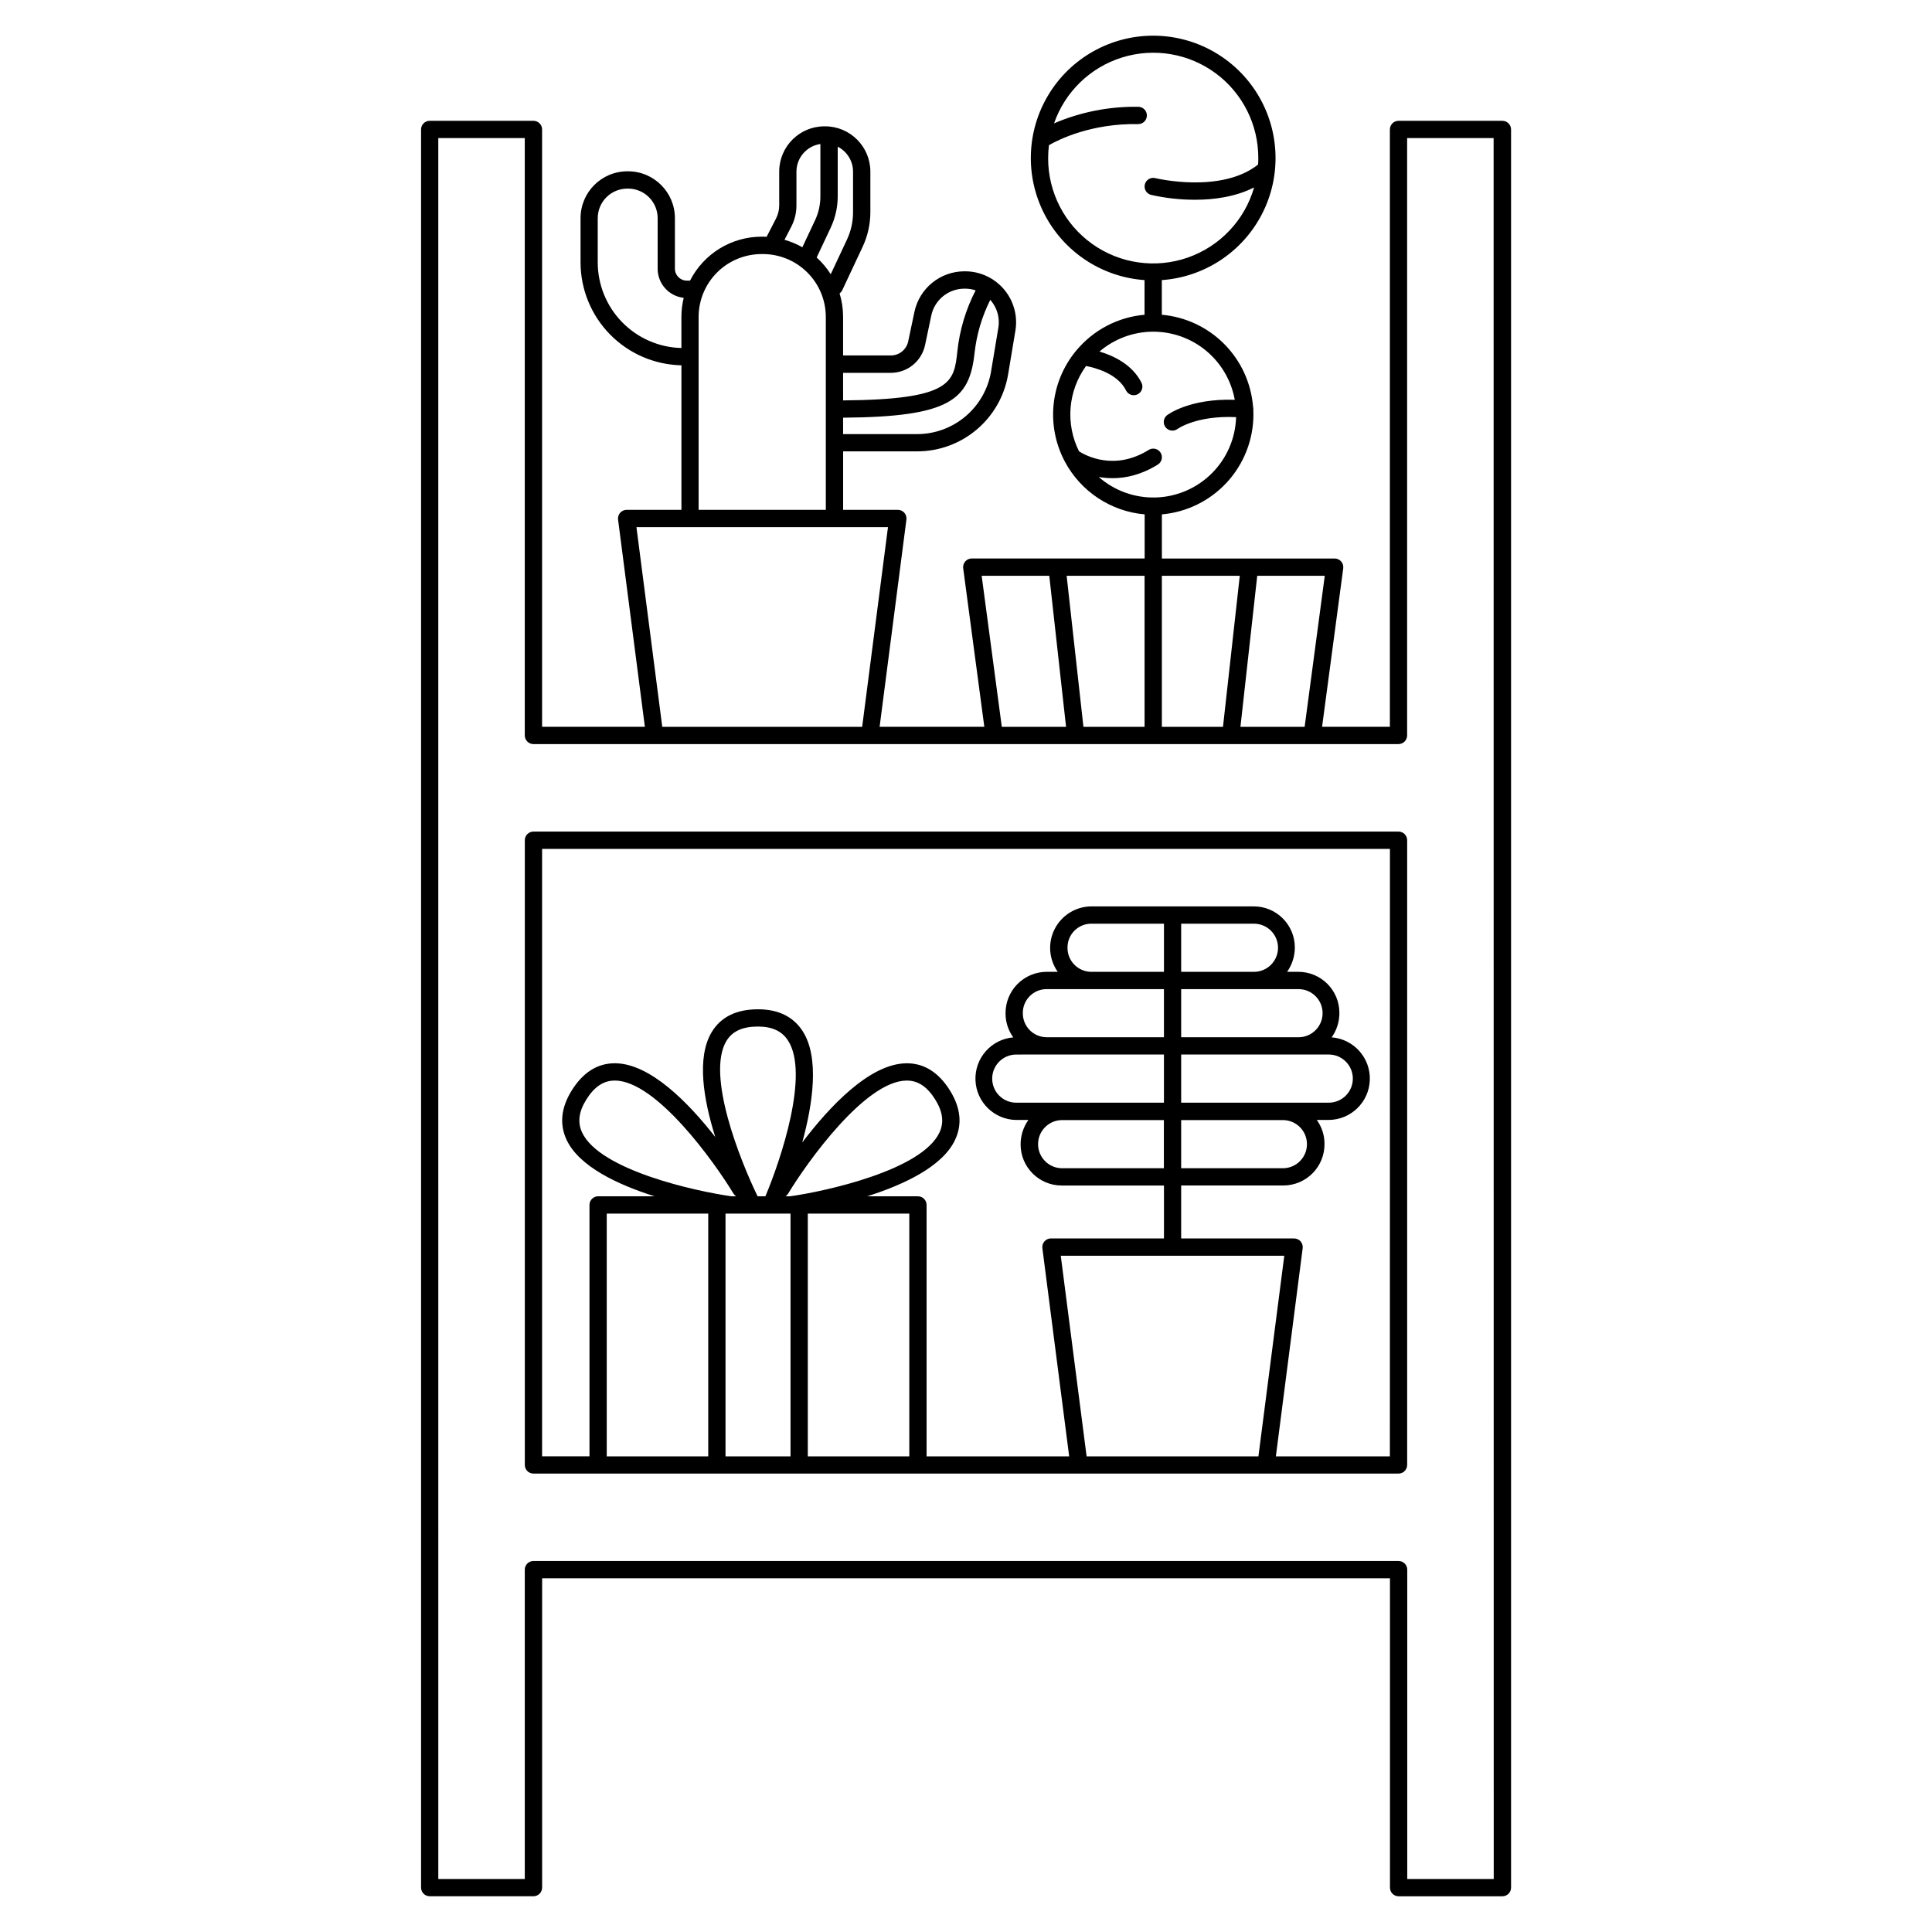 <?xml version="1.0" encoding="UTF-8"?>
<!-- Uploaded to: SVG Repo, www.svgrepo.com, Generator: SVG Repo Mixer Tools -->
<svg fill="#000000" width="800px" height="800px" version="1.1" viewBox="144 144 512 512" xmlns="http://www.w3.org/2000/svg">
 <g>
  <path d="m514.62 364.38h-229.25c-1.266 0-2.289 1.027-2.289 2.293v165.55-0.004c0 1.27 1.023 2.293 2.289 2.293h229.25c1.266 0 2.293-1.023 2.293-2.293v-165.55c0-1.266-1.027-2.293-2.293-2.293zm-161.25 96.652h-1.211c0.293-0.184 0.539-0.438 0.719-0.73 5.012-8.309 20.434-29.875 31.387-29.941h0.066c2.953 0 5.422 1.637 7.539 5.066 1.984 3.188 2.344 6.035 1.098 8.699-4.684 9.969-30.016 15.562-39.586 16.906zm-6.547 0h-2.047c-4.656-9.547-13.707-32.293-8.238-41.215 1.555-2.539 4.273-3.773 8.309-3.773 3.762 0 6.363 1.199 7.969 3.684 5.766 8.828-1.887 31.613-5.981 41.305zm-7.754 0h-1.227c-9.57-1.344-34.891-6.926-39.578-16.906-1.25-2.664-0.891-5.512 1.094-8.699 2.117-3.414 4.582-5.066 7.539-5.066h0.082c10.957 0.066 26.375 21.633 31.391 29.941h0.004c0.176 0.293 0.418 0.543 0.707 0.73zm-34.277 68.914v-64.332h26.898v64.332zm31.477 0v-64.332h17.227v64.332zm21.805 0v-64.332h26.898v64.332zm73.887 0-6.848-53.164h59.234l-6.852 53.164zm80.371 0h-30.215l7.106-55.164c0.082-0.652-0.121-1.309-0.555-1.805-0.434-0.492-1.062-0.773-1.719-0.773h-29.93v-14.035h27.117c2.91-0.016 5.695-1.188 7.734-3.262 2.043-2.074 3.172-4.879 3.137-7.789 0-2.269-0.715-4.484-2.047-6.324h3.164c5.879-0.031 10.68-4.695 10.891-10.566 0.211-5.875-4.25-10.867-10.109-11.32 1.348-1.898 2.062-4.168 2.047-6.496-0.004-6-4.867-10.863-10.871-10.867h-2.988 0.004c1.336-1.895 2.051-4.156 2.043-6.473-0.008-6-4.871-10.863-10.871-10.871h-43.102c-4.086 0.047-7.809 2.356-9.668 5.996s-1.547 8.008 0.812 11.348h-2.961c-2.91 0.012-5.695 1.184-7.738 3.262-2.039 2.074-3.168 4.875-3.137 7.785 0 2.273 0.719 4.484 2.047 6.324-5.828 0.5-10.234 5.488-10.016 11.336 0.219 5.844 4.984 10.488 10.836 10.551h3.191c-1.352 1.898-2.074 4.172-2.066 6.5 0.008 6 4.871 10.863 10.871 10.871h27.121v14.023l-29.949-0.004c-0.66 0.004-1.285 0.285-1.719 0.777-0.434 0.496-0.637 1.152-0.555 1.805l7.102 55.172h-37.789v-66.621c0-1.266-1.023-2.293-2.289-2.293h-13.461c9.703-3.07 19.977-7.871 23.305-14.961 1.938-4.117 1.48-8.512-1.348-13.062-2.981-4.797-6.828-7.227-11.426-7.227h-0.086c-9.824 0.062-20.586 11.672-27.648 20.988 2.816-10.27 4.621-22.559 0.086-29.547-2.481-3.82-6.453-5.75-11.812-5.75-5.68 0-9.789 2.004-12.211 5.957-4.148 6.773-2.211 18.059 0.895 27.898-7.047-9.027-17.219-19.488-26.547-19.551h-0.086c-4.602 0-8.441 2.43-11.422 7.227-2.828 4.551-3.273 8.945-1.352 13.062 3.328 7.094 13.602 11.895 23.305 14.961l-14.949 0.004c-1.266 0-2.289 1.027-2.289 2.293v66.621h-12.559v-160.98h224.69zm-97.273-117.53c0.004-3.473 2.82-6.285 6.293-6.289h31.105v12.754h-31.105c-1.695-0.012-3.316-0.703-4.496-1.914-1.184-1.215-1.832-2.856-1.797-4.551zm11.84-17.34c0.004-3.473 2.816-6.285 6.289-6.289h19.273v12.762h-19.293c-1.691-0.02-3.309-0.715-4.484-1.93-1.18-1.215-1.82-2.852-1.785-4.543zm49.41-6.289c3.523 0 6.379 2.856 6.379 6.379 0 3.523-2.856 6.383-6.379 6.383h-19.289v-12.762zm-19.289 47.438v-12.766h39.113c3.523 0 6.383 2.856 6.383 6.383 0 3.523-2.859 6.379-6.383 6.379zm31.105-17.34h-31.105v-12.758h31.105c3.519 0 6.375 2.856 6.375 6.375 0 3.523-2.856 6.379-6.375 6.379zm-66.773 4.574h31.105v12.766h-39.133c-3.527 0-6.383-2.856-6.383-6.379 0-3.527 2.856-6.383 6.383-6.383zm3.965 17.375h27.121v12.758h-27.121c-3.457-0.09-6.219-2.918-6.219-6.379 0-3.461 2.762-6.293 6.219-6.379zm31.703 0h27.117c3.461 0.086 6.219 2.918 6.219 6.379 0 3.461-2.758 6.289-6.219 6.379h-27.117z"/>
  <path d="m542.13 176.02h-27.508c-1.266 0-2.289 1.027-2.289 2.289v158.3h-17.969l5.606-42.004c0.086-0.656-0.113-1.312-0.547-1.809-0.434-0.496-1.062-0.781-1.719-0.785h-45.793v-11.695c6.613-0.586 12.773-3.621 17.262-8.516 4.488-4.894 6.984-11.293 6.996-17.934 0-0.379 0-0.762-0.027-1.141v-0.004c0.004-0.031 0.004-0.066 0-0.102 0.023-0.266 0.004-0.535-0.066-0.793-0.492-6.273-3.191-12.168-7.621-16.637-4.426-4.469-10.293-7.223-16.562-7.777v-9.184c11.285-0.801 21.336-7.422 26.527-17.473 5.188-10.051 4.762-22.082-1.125-31.742-5.883-9.66-16.379-15.559-27.691-15.559s-21.805 5.898-27.691 15.559c-5.887 9.66-6.312 21.691-1.121 31.742 5.188 10.051 15.238 16.672 26.523 17.473v9.184c-7.055 0.621-13.566 4.035-18.09 9.484-0.117 0.113-0.223 0.242-0.316 0.379-3.219 4.012-5.199 8.875-5.703 13.996-0.5 5.121 0.496 10.277 2.875 14.836 0.035 0.078 0.074 0.152 0.117 0.227 4.231 7.934 12.188 13.195 21.145 13.98v11.684h-45.816c-0.66 0-1.289 0.285-1.723 0.781-0.434 0.496-0.637 1.156-0.551 1.809l5.602 42.02-27.75 0.004 7.102-54.914v-0.004c0.086-0.652-0.113-1.309-0.547-1.805-0.438-0.496-1.062-0.777-1.719-0.777h-14.504v-15.496h19.547c5.812 0.016 11.438-2.035 15.871-5.793 4.434-3.754 7.383-8.969 8.32-14.703l1.914-11.484h0.004c0.887-5.312-1.469-10.645-5.992-13.566l-0.055-0.039-0.148-0.086h0.004c-2.137-1.336-4.606-2.047-7.125-2.047h-0.227c-6.375 0.023-11.871 4.481-13.211 10.715l-1.664 7.898h-0.004c-0.465 2.144-2.359 3.676-4.555 3.684h-12.688v-10.234c0-2.106-0.312-4.199-0.93-6.211 0.309-0.223 0.551-0.52 0.715-0.859l5.394-11.488c1.34-2.859 2.039-5.981 2.047-9.141v-10.805c-0.008-6.613-5.367-11.973-11.98-11.98h-0.195c-6.617 0.008-11.973 5.367-11.98 11.98v8.977c-0.004 1.211-0.293 2.406-0.848 3.484l-2.488 4.828c-0.32-0.016-0.641-0.023-0.969-0.023h-0.387c-3.922 0.004-7.769 1.098-11.113 3.152-3.34 2.055-6.051 4.996-7.828 8.496h-0.848c-1.746-0.004-3.16-1.418-3.16-3.164v-13.395c-0.008-6.856-5.559-12.41-12.41-12.414h-0.188c-6.856 0.004-12.406 5.559-12.41 12.414v11.723-0.004c0.008 7.141 2.809 13.992 7.805 19.09s11.793 8.035 18.93 8.188v38.305h-14.52c-0.656 0-1.281 0.285-1.719 0.777-0.434 0.496-0.633 1.152-0.551 1.805l7.102 54.914-27.238 0.004v-158.31c0-1.262-1.023-2.289-2.289-2.289h-27.496c-1.266 0-2.289 1.027-2.289 2.289v465.93c0 1.262 1.023 2.289 2.289 2.293h27.508-0.004c1.266-0.004 2.289-1.031 2.289-2.293v-81.965h224.69v81.973c0 1.266 1.023 2.289 2.289 2.293h27.508c1.266 0 2.293-1.027 2.293-2.293v-465.93c0-0.609-0.246-1.195-0.68-1.625-0.434-0.434-1.023-0.672-1.633-0.664zm-120.36 9.871c0-1.145 0.07-2.289 0.215-3.422 2.609-1.496 11.246-5.812 23.699-5.582h0.035c1.23-0.043 2.207-1.043 2.215-2.273 0.012-1.227-0.949-2.246-2.176-2.309-7.703-0.141-15.344 1.352-22.426 4.387 2.902-8.367 9.609-14.855 18.07-17.473 8.457-2.621 17.656-1.055 24.777 4.211 7.117 5.266 11.309 13.605 11.281 22.461 0 0.578 0 1.148-0.055 1.719-9.824 7.777-27.07 3.637-27.242 3.594-1.227-0.305-2.469 0.445-2.773 1.672-0.301 1.227 0.445 2.469 1.672 2.773 3.816 0.859 7.715 1.293 11.625 1.289 4.91 0 10.641-0.723 15.664-3.273v-0.004c-2.492 8.684-9.047 15.617-17.574 18.598-8.527 2.977-17.973 1.633-25.328-3.609-7.356-5.242-11.711-13.73-11.68-22.762zm10.035 55.102c2.559 0.488 8.398 2.047 10.609 6.481 0.562 1.129 1.938 1.59 3.07 1.023 1.129-0.566 1.586-1.941 1.023-3.07-2.426-4.84-7.453-7.18-11.133-8.266 3.93-3.359 8.922-5.223 14.094-5.262 5.172-0.035 10.191 1.754 14.172 5.055 3.981 3.305 6.668 7.906 7.586 12.996-12.004-0.41-17.746 3.93-18.008 4.129-0.938 0.793-1.082 2.184-0.328 3.152 0.75 0.969 2.133 1.176 3.137 0.465 0.055-0.039 4.981-3.637 15.551-3.152-0.164 5.578-2.445 10.887-6.383 14.84s-9.234 6.262-14.809 6.449c-5.578 0.191-11.02-1.754-15.215-5.434 1.219 0.215 2.449 0.324 3.684 0.324 3.543 0 7.644-0.906 11.992-3.617 1.066-0.672 1.387-2.078 0.723-3.144s-2.07-1.398-3.141-0.738c-9.035 5.629-16.637 1.555-18.477 0.383-1.789-3.578-2.559-7.578-2.234-11.566 0.328-3.984 1.742-7.805 4.086-11.047zm57.938 95.625h-17.012l4.449-40.031h17.898zm-17.188-40.031-4.449 40.031h-16.199v-40.031zm-25.23 40.031h-16.203l-4.449-40.031h20.652zm-43.172-40.031h17.918l4.445 40.031h-17.027zm4.414-65.695-1.914 11.484v-0.004c-0.766 4.664-3.164 8.902-6.769 11.957-3.606 3.055-8.18 4.727-12.906 4.715h-19.547v-4.352c28.18-0.223 33.496-4.613 34.836-17.156h0.004c0.543-4.898 1.949-9.66 4.16-14.066l0.168 0.184c1.688 2.008 2.41 4.652 1.969 7.238zm-28.457 11.914c4.359-0.016 8.121-3.066 9.035-7.328l1.664-7.898c0.887-4.117 4.519-7.062 8.734-7.082h0.227c0.945 0.004 1.883 0.152 2.781 0.449-2.594 5.023-4.231 10.484-4.836 16.102-0.879 8.219-1.379 12.836-30.285 13.062l-0.004-7.305zm-10.043-53.316v10.805c-0.004 2.484-0.551 4.938-1.605 7.191l-4.312 9.188c-1.035-1.641-2.289-3.133-3.727-4.434l3.746-7.957h-0.004c1.207-2.57 1.836-5.375 1.84-8.211v-13.191c2.492 1.258 4.062 3.816 4.062 6.609zm-16.352 14.551c0.887-1.723 1.352-3.637 1.352-5.578v-8.973c0.008-3.68 2.707-6.797 6.344-7.328v13.918c0 2.164-0.48 4.301-1.398 6.262l-3.379 7.184-0.004-0.004c-1.488-0.844-3.074-1.508-4.727-1.973zm-51.309 9.496v-11.719c0-2.082 0.828-4.074 2.301-5.543s3.465-2.293 5.547-2.293h0.203c4.324 0.004 7.828 3.512 7.828 7.836v13.418c0.008 3.949 2.981 7.262 6.906 7.695-0.406 1.656-0.613 3.356-0.613 5.062v8.234c-5.926-0.145-11.559-2.598-15.699-6.836-4.144-4.238-6.465-9.93-6.473-15.855zm26.734 14.457c0.004-4.418 1.762-8.652 4.883-11.777 3.125-3.125 7.359-4.879 11.777-4.887h0.387c4.418 0.008 8.652 1.762 11.777 4.887s4.883 7.359 4.887 11.777v51.125h-33.711zm-16.477 55.703h66.66l-6.84 52.918-52.977 0.004zm227.19 358.25h-22.918v-81.973c0-1.266-1.027-2.289-2.293-2.289h-229.28c-1.266 0-2.289 1.023-2.289 2.289v81.973h-22.918l-0.004-461.35h22.918v158.3h0.004c0 1.266 1.023 2.293 2.289 2.293h229.25c1.266 0 2.293-1.027 2.293-2.293v-158.3h22.918z"/>
 </g>
</svg>